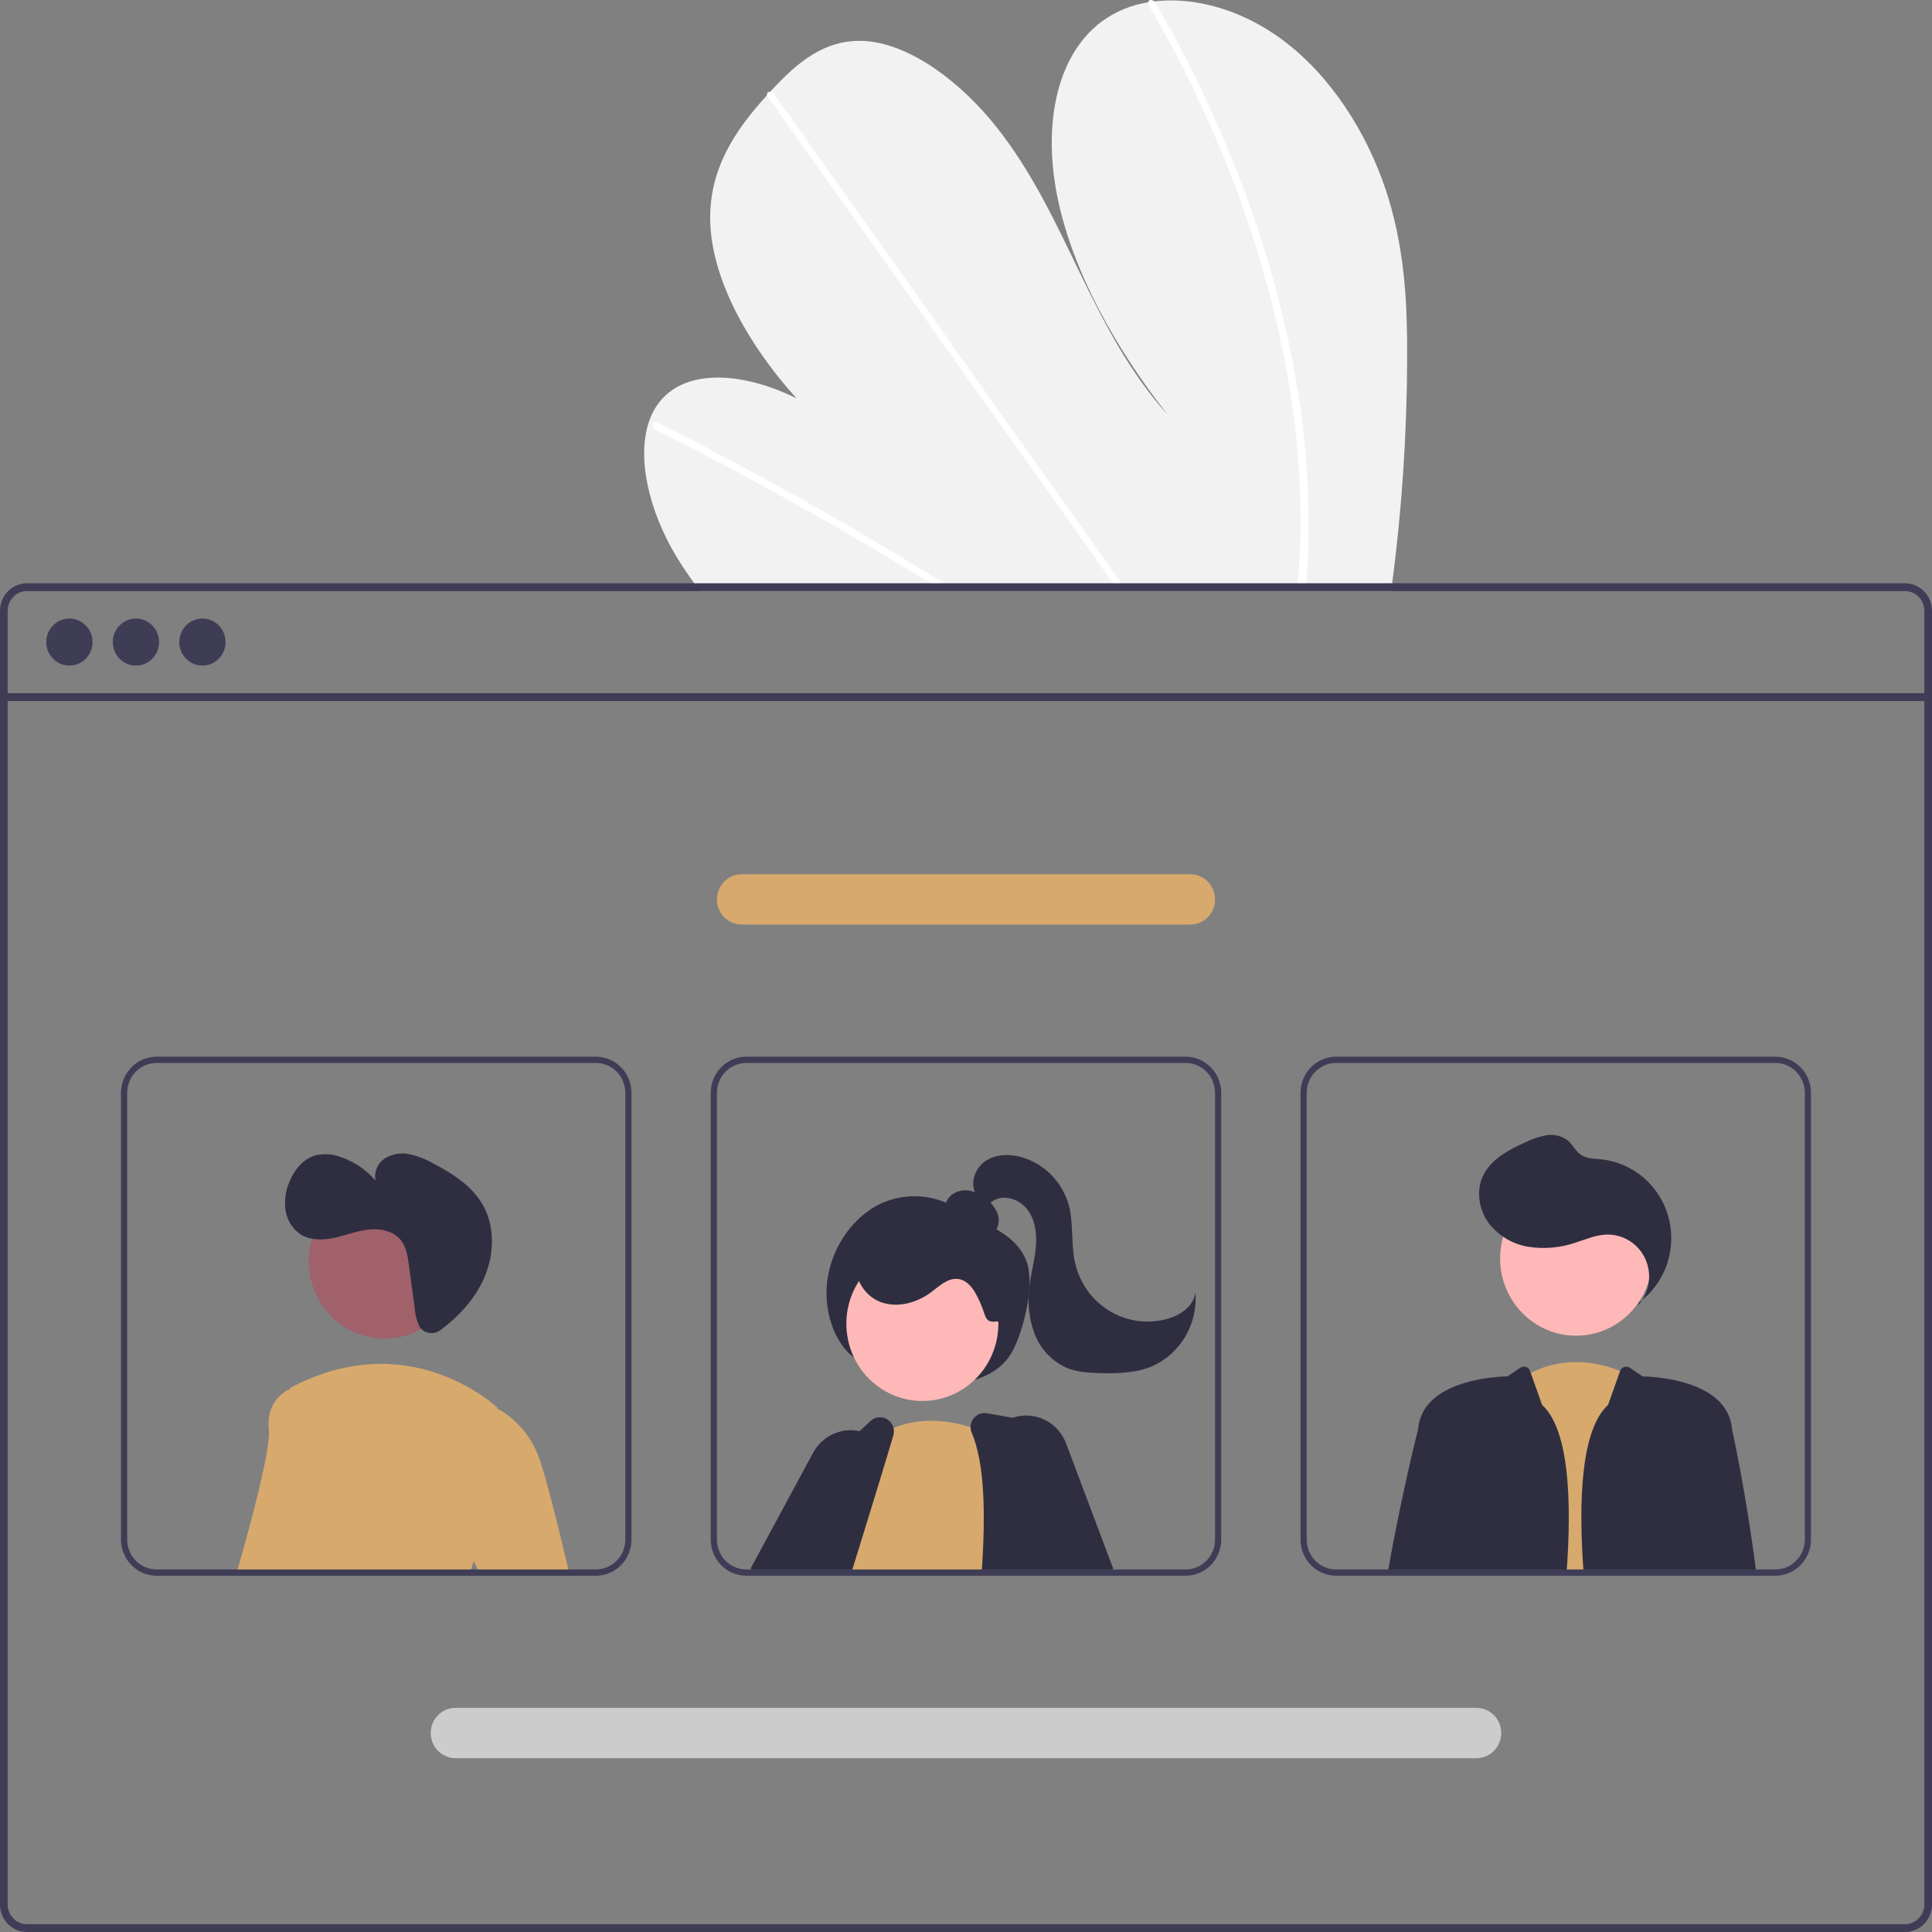 <svg width="50" height="50" viewBox="0 0 50 50" fill="none" xmlns="http://www.w3.org/2000/svg">
<rect x="0" y="0" width="50" height="50" fill="#808080" stroke="none"/>
<g clip-path="url(#clip0_1671_12883)">
<path d="M36.417 9.29C36.411 11.231 36.282 13.17 36.03 15.094C36.021 15.161 36.012 15.229 36.003 15.296H18.125C18.072 15.23 18.02 15.162 17.969 15.094C17.801 14.867 17.643 14.635 17.499 14.394C16.802 13.233 16.478 11.871 16.79 10.928L16.796 10.913C16.863 10.707 16.969 10.516 17.109 10.352C17.827 9.521 19.287 9.651 20.616 10.31C19.42 8.994 18.465 7.331 18.385 5.842C18.306 4.39 19.048 3.348 19.853 2.461C19.88 2.432 19.906 2.403 19.933 2.375C19.945 2.36 19.959 2.346 19.972 2.332C20.601 1.656 21.334 0.989 22.401 1.063C23.572 1.145 24.875 2.134 25.791 3.29C26.707 4.445 27.318 5.76 27.938 7.043C28.559 8.325 29.23 9.64 30.22 10.733C28.877 9.026 27.792 7.081 27.384 5.186C26.977 3.291 27.316 1.466 28.499 0.566C28.859 0.301 29.275 0.127 29.714 0.06C29.765 0.051 29.817 0.043 29.87 0.037C30.97 -0.097 32.285 0.283 33.408 1.201C34.644 2.212 35.506 3.717 35.938 5.147C36.37 6.577 36.423 7.956 36.417 9.29Z" fill="#F2F2F2"/>
<path d="M24.753 15.296H24.411C24.302 15.228 24.193 15.16 24.083 15.094C24.015 15.05 23.946 15.009 23.877 14.966C22.739 14.269 21.595 13.6 20.443 12.96C19.292 12.319 18.136 11.708 16.974 11.127C16.944 11.114 16.918 11.09 16.903 11.059C16.888 11.029 16.884 10.994 16.891 10.961C16.892 10.957 16.894 10.953 16.897 10.949C16.913 10.918 16.949 10.905 17.002 10.931C17.144 11.003 17.287 11.074 17.43 11.148C18.595 11.739 19.755 12.359 20.911 13.01C22.065 13.661 23.213 14.34 24.355 15.049C24.379 15.063 24.403 15.079 24.427 15.094C24.536 15.161 24.644 15.229 24.753 15.296Z" fill="white"/>
<path d="M29.161 15.297H28.949C28.901 15.23 28.854 15.162 28.806 15.095C27.677 13.504 26.548 11.913 25.42 10.322C23.572 7.718 21.724 5.113 19.877 2.509C19.866 2.495 19.858 2.479 19.853 2.462C19.837 2.404 19.879 2.37 19.933 2.376C19.955 2.379 19.977 2.387 19.996 2.399C20.016 2.412 20.032 2.428 20.045 2.447C21.081 3.908 22.117 5.368 23.152 6.827C24.991 9.419 26.829 12.01 28.667 14.6C28.784 14.765 28.901 14.93 29.017 15.095C29.065 15.162 29.113 15.23 29.161 15.297Z" fill="white"/>
<path d="M33.863 14.022C33.855 14.384 33.833 14.741 33.804 15.094C33.799 15.162 33.793 15.229 33.787 15.297H33.566C33.572 15.229 33.578 15.162 33.584 15.094C33.628 14.584 33.658 14.067 33.66 13.537C33.658 12.068 33.509 10.603 33.216 9.164C32.904 7.615 32.46 6.096 31.889 4.625C31.29 3.074 30.569 1.574 29.734 0.14C29.718 0.116 29.711 0.088 29.714 0.06C29.723 -0.005 29.807 -0.024 29.87 0.037C29.883 0.049 29.894 0.063 29.902 0.078C30.006 0.256 30.107 0.435 30.207 0.614C31.011 2.057 31.701 3.562 32.27 5.116C32.812 6.592 33.227 8.113 33.509 9.662C33.773 11.099 33.892 12.56 33.863 14.022Z" fill="white"/>
<path d="M49.301 15.095H0.698C0.513 15.095 0.336 15.17 0.205 15.303C0.074 15.436 0 15.616 0 15.805V49.291C0 49.479 0.074 49.66 0.205 49.793C0.336 49.926 0.513 50.001 0.698 50.001H49.301C49.402 50.001 49.502 49.978 49.593 49.935C49.685 49.892 49.766 49.83 49.832 49.752C49.837 49.745 49.843 49.739 49.847 49.732C49.889 49.68 49.922 49.622 49.947 49.56C49.982 49.475 50 49.383 50 49.291V15.805C50 15.616 49.926 15.436 49.795 15.303C49.664 15.169 49.486 15.095 49.301 15.095ZM49.801 49.291C49.801 49.39 49.772 49.487 49.718 49.569C49.67 49.642 49.605 49.701 49.529 49.742C49.459 49.779 49.38 49.798 49.301 49.798H0.698C0.566 49.798 0.439 49.744 0.346 49.649C0.252 49.554 0.2 49.425 0.199 49.291V15.805C0.2 15.67 0.252 15.541 0.346 15.446C0.439 15.351 0.566 15.298 0.698 15.297H49.301C49.433 15.297 49.56 15.351 49.654 15.446C49.748 15.541 49.8 15.67 49.801 15.805V49.291Z" fill="#3F3D56"/>
<path d="M49.9 17.939H0.099V18.142H49.9V17.939Z" fill="#3F3D56"/>
<path d="M1.796 17.226C2.127 17.226 2.395 16.953 2.395 16.617C2.395 16.28 2.127 16.008 1.796 16.008C1.465 16.008 1.197 16.28 1.197 16.617C1.197 16.953 1.465 17.226 1.796 17.226Z" fill="#3F3D56"/>
<path d="M3.518 17.226C3.848 17.226 4.117 16.953 4.117 16.617C4.117 16.28 3.848 16.008 3.518 16.008C3.187 16.008 2.919 16.28 2.919 16.617C2.919 16.953 3.187 17.226 3.518 17.226Z" fill="#3F3D56"/>
<path d="M5.239 17.226C5.57 17.226 5.838 16.953 5.838 16.617C5.838 16.28 5.57 16.008 5.239 16.008C4.908 16.008 4.64 16.28 4.64 16.617C4.64 16.953 4.908 17.226 5.239 17.226Z" fill="#3F3D56"/>
<path d="M22.177 35.191C21.578 34.795 21.281 33.874 21.427 33.032C21.574 32.189 22.127 31.463 22.789 31.151C23.111 31.003 23.465 30.939 23.817 30.964C24.17 30.99 24.511 31.104 24.809 31.297C25.417 31.674 26.276 31.881 26.564 32.637C26.786 33.218 26.505 34.397 26.206 34.961C25.949 35.448 25.459 35.671 24.998 35.768C24.489 35.874 23.963 35.867 23.456 35.748C22.95 35.629 22.474 35.401 22.062 35.079L22.177 35.191Z" fill="#2F2E41"/>
<path d="M21.865 39.666L21.387 40.506L21.323 40.616L21.231 40.779H19.82L19.915 40.616L20.162 40.194L20.736 39.207L21.387 39.472L21.865 39.666Z" fill="#FFB8B8"/>
<path d="M19.714 40.78L19.456 40.617L19.424 40.597L21.042 37.599C21.112 37.469 21.206 37.354 21.32 37.262C21.433 37.169 21.563 37.101 21.703 37.06C21.879 37.006 22.066 36.999 22.246 37.039C22.351 37.062 22.452 37.1 22.545 37.153C22.584 37.175 22.621 37.199 22.657 37.225C22.793 37.322 22.906 37.451 22.985 37.601C23.079 37.776 23.125 37.974 23.119 38.173C23.113 38.373 23.055 38.568 22.951 38.737L22.327 39.75L21.794 40.617L21.694 40.78H19.714Z" fill="#2F2E41"/>
<path d="M23.871 36.257C24.957 36.257 25.838 35.362 25.838 34.257C25.838 33.153 24.957 32.258 23.871 32.258C22.785 32.258 21.904 33.153 21.904 34.257C21.904 35.362 22.785 36.257 23.871 36.257Z" fill="#FFB8B8"/>
<path d="M25.846 40.78H21.425L21.445 40.722C21.434 40.687 21.424 40.652 21.414 40.617C21.404 40.58 21.395 40.543 21.387 40.506C21.315 40.165 21.315 39.813 21.387 39.472C21.632 38.253 22.606 37.262 22.606 37.262C22.623 37.249 22.64 37.237 22.657 37.224C22.802 37.117 22.959 37.027 23.125 36.957C23.849 36.652 24.608 36.775 25.118 36.933C25.296 36.988 25.469 37.055 25.638 37.134C25.697 37.163 25.729 37.18 25.729 37.18L25.779 38.744L25.84 40.617L25.846 40.78Z" fill="#D7A96D"/>
<path d="M27.891 40.616L27.553 38.869L27.212 37.108C27.198 37.035 27.162 36.968 27.11 36.916C27.058 36.864 26.991 36.83 26.919 36.817L26.205 36.691L25.541 36.575C25.477 36.563 25.411 36.57 25.35 36.593C25.289 36.617 25.236 36.657 25.196 36.709C25.146 36.773 25.118 36.851 25.118 36.932C25.118 36.983 25.128 37.032 25.148 37.078C25.494 37.901 25.501 39.202 25.413 40.616C25.409 40.67 25.405 40.725 25.401 40.779H27.923L27.891 40.616Z" fill="#2F2E41"/>
<path d="M23.125 36.957C23.11 36.898 23.081 36.843 23.041 36.798C23 36.753 22.949 36.719 22.892 36.699C22.835 36.679 22.775 36.674 22.715 36.684C22.656 36.693 22.6 36.718 22.552 36.755L22.246 37.038L20.99 38.201C20.951 38.237 20.92 38.281 20.901 38.331C20.759 38.675 20.483 39.355 20.162 40.194C20.11 40.331 20.056 40.472 20.001 40.617C19.981 40.67 19.96 40.725 19.94 40.779H22.009C22.026 40.725 22.042 40.67 22.059 40.617C22.151 40.321 22.241 40.031 22.327 39.749C22.58 38.931 22.809 38.188 22.985 37.6C23.034 37.437 23.078 37.287 23.119 37.149C23.137 37.087 23.14 37.021 23.125 36.957Z" fill="#2F2E41"/>
<path d="M28.355 40.779H28.489L28.47 40.734L28.422 40.617L27.668 38.799L27.553 38.87L26.627 39.439L27.102 40.617L27.168 40.779H27.923H28.355Z" fill="#FFB8B8"/>
<path d="M27.591 37.357C27.489 37.086 27.288 36.865 27.03 36.741C26.771 36.617 26.476 36.6 26.205 36.692C26.171 36.704 26.137 36.718 26.103 36.733C25.914 36.819 25.752 36.958 25.637 37.134C25.591 37.205 25.552 37.28 25.523 37.36C25.471 37.498 25.446 37.645 25.451 37.793C25.455 37.94 25.488 38.086 25.548 38.22L25.779 38.745L26.607 40.617L26.679 40.78H28.355L28.47 40.734L28.77 40.617L28.811 40.601L27.591 37.357Z" fill="#2F2E41"/>
<path d="M25.416 31.96C25.485 31.981 25.558 31.978 25.625 31.952C25.692 31.926 25.748 31.879 25.786 31.817C25.822 31.754 25.843 31.683 25.847 31.611C25.852 31.538 25.84 31.465 25.813 31.398C25.757 31.264 25.669 31.146 25.557 31.055C25.43 30.938 25.275 30.856 25.108 30.818C25.024 30.8 24.937 30.8 24.854 30.819C24.77 30.837 24.691 30.874 24.623 30.927C24.556 30.981 24.506 31.054 24.48 31.137C24.454 31.22 24.453 31.309 24.477 31.392C24.528 31.543 24.666 31.643 24.803 31.718C25.077 31.866 25.378 31.954 25.687 31.974L25.416 31.96Z" fill="#2F2E41"/>
<path d="M25.799 34.198C25.483 34.242 25.523 34.078 25.396 33.781C25.27 33.483 25.1 33.129 24.783 33.099C24.522 33.074 24.308 33.286 24.097 33.443C23.721 33.723 23.214 33.86 22.778 33.692C22.342 33.524 22.039 32.996 22.204 32.553C22.256 32.43 22.332 32.32 22.427 32.229C22.522 32.137 22.634 32.067 22.758 32.021C23.004 31.932 23.267 31.895 23.528 31.912C24.11 31.931 24.68 32.08 25.199 32.347C25.557 32.532 25.905 32.797 26.041 33.181C26.177 33.566 26.266 34.106 25.878 34.21L25.799 34.198Z" fill="#2F2E41"/>
<path d="M25.255 30.903C25.098 30.626 25.227 30.247 25.483 30.062C25.739 29.877 26.082 29.859 26.387 29.933C26.689 30.011 26.965 30.167 27.189 30.387C27.412 30.608 27.575 30.884 27.66 31.188C27.789 31.672 27.712 32.191 27.822 32.68C27.881 32.94 27.991 33.186 28.146 33.402C28.302 33.617 28.499 33.798 28.725 33.933C28.952 34.068 29.203 34.155 29.464 34.188C29.725 34.22 29.99 34.198 30.242 34.123C30.57 34.025 30.904 33.786 30.937 33.44C30.971 33.838 30.881 34.237 30.681 34.58C30.481 34.924 30.181 35.196 29.821 35.357C29.398 35.537 28.926 35.548 28.468 35.536C28.169 35.529 27.863 35.51 27.588 35.393C27.397 35.304 27.226 35.178 27.084 35.022C26.942 34.865 26.832 34.681 26.761 34.481C26.62 34.078 26.582 33.646 26.65 33.224C26.695 32.896 26.785 32.575 26.81 32.245C26.835 31.914 26.788 31.562 26.588 31.301C26.387 31.039 26.005 30.906 25.72 31.067C25.606 31.132 25.514 31.237 25.39 31.279C25.265 31.321 25.089 31.247 25.1 31.115L25.255 30.903Z" fill="#2F2E41"/>
<path d="M38.675 40.779L38.69 40.616L39.141 35.839C39.289 35.721 39.449 35.619 39.616 35.532C40.546 35.056 41.443 35.284 41.928 35.481C42.056 35.532 42.181 35.594 42.299 35.666L42.564 40.616L42.572 40.779H38.675Z" fill="#D7A96D"/>
<path d="M40.789 34.568C41.876 34.568 42.756 33.672 42.756 32.568C42.756 31.464 41.876 30.568 40.789 30.568C39.703 30.568 38.823 31.464 38.823 32.568C38.823 33.672 39.703 34.568 40.789 34.568Z" fill="#FFB8B8"/>
<path d="M42.385 33.788C42.531 33.631 42.628 33.434 42.664 33.221C42.7 33.008 42.672 32.789 42.585 32.592C42.498 32.395 42.355 32.229 42.175 32.115C41.995 32.001 41.785 31.944 41.573 31.951C41.301 31.96 41.045 32.073 40.785 32.156C40.392 32.292 39.972 32.331 39.561 32.268C39.148 32.203 38.775 31.979 38.519 31.643C38.276 31.303 38.2 30.831 38.372 30.449C38.57 30.007 39.034 29.764 39.47 29.566C39.646 29.477 39.833 29.414 40.027 29.38C40.124 29.363 40.224 29.368 40.319 29.392C40.414 29.417 40.504 29.461 40.582 29.522C40.704 29.629 40.776 29.79 40.91 29.883C41.06 29.988 41.255 29.985 41.436 30.003C41.843 30.045 42.229 30.212 42.541 30.482C42.854 30.751 43.078 31.111 43.184 31.514C43.29 31.916 43.273 32.342 43.136 32.735C42.998 33.127 42.746 33.468 42.413 33.711L42.385 33.788Z" fill="#2F2E41"/>
<path d="M39.909 36.359L39.616 35.532L39.598 35.48C39.589 35.456 39.575 35.434 39.557 35.416C39.539 35.398 39.516 35.384 39.492 35.376C39.468 35.368 39.442 35.365 39.417 35.369C39.392 35.372 39.367 35.382 39.346 35.396L39.013 35.621C39.013 35.621 36.879 35.621 36.708 36.923C36.706 36.944 36.703 36.966 36.7 36.991C36.7 36.992 36.7 36.993 36.699 36.994C36.678 37.08 36.275 38.662 35.929 40.616C35.919 40.67 35.91 40.724 35.9 40.779H40.537V40.779C40.688 38.816 40.603 36.991 39.909 36.359Z" fill="#2F2E41"/>
<path d="M45.44 40.617C45.187 38.613 44.825 36.992 44.825 36.992C44.822 36.967 44.819 36.944 44.817 36.924C44.646 35.622 42.512 35.622 42.512 35.622L42.18 35.397C42.158 35.383 42.134 35.373 42.109 35.37C42.084 35.366 42.058 35.369 42.033 35.377C42.009 35.385 41.987 35.399 41.969 35.417C41.95 35.435 41.936 35.457 41.928 35.481L41.616 36.36C40.922 36.992 40.838 38.817 40.989 40.78L40.989 40.78H45.46C45.454 40.725 45.447 40.671 45.44 40.617Z" fill="#2F2E41"/>
<path d="M7.881 36.052L7.406 40.616L7.389 40.779H6.102C6.117 40.726 6.132 40.672 6.149 40.616C6.514 39.343 7.011 37.484 6.957 36.992C6.873 36.223 7.462 35.967 7.462 35.967L7.498 35.974L7.881 36.052Z" fill="#D7A96D"/>
<path d="M9.956 34.644C11.042 34.644 11.923 33.748 11.923 32.644C11.923 31.54 11.042 30.645 9.956 30.645C8.87 30.645 7.989 31.54 7.989 32.644C7.989 33.748 8.87 34.644 9.956 34.644Z" fill="#A0616A"/>
<path d="M12.502 39.811C12.403 39.997 12.321 40.192 12.259 40.394C12.236 40.465 12.214 40.54 12.193 40.617C12.178 40.67 12.164 40.724 12.15 40.78H6.963C6.971 40.726 6.977 40.671 6.984 40.617C7.249 38.488 7.464 36.327 7.498 35.975C7.501 35.941 7.503 35.924 7.503 35.924C10.611 34.258 12.88 36.437 12.88 36.437C12.88 36.437 12.883 36.453 12.888 36.483C12.938 36.787 13.191 38.565 12.502 39.811Z" fill="#D7A96D"/>
<path d="M12.259 40.393L11.914 39.639L11.998 36.65L12.888 36.482L12.919 36.477C13.38 36.749 13.736 37.171 13.93 37.675C14.103 38.115 14.432 39.437 14.71 40.616C14.722 40.671 14.735 40.725 14.748 40.779H12.436L12.362 40.616L12.259 40.393Z" fill="#D7A96D"/>
<path d="M15.423 27.347H4.051C3.807 27.347 3.574 27.446 3.401 27.621C3.229 27.796 3.132 28.034 3.131 28.282V39.844C3.132 40.092 3.229 40.33 3.401 40.505C3.574 40.681 3.807 40.779 4.051 40.78H15.423C15.667 40.779 15.901 40.681 16.073 40.505C16.246 40.33 16.343 40.092 16.343 39.844V28.282C16.343 28.034 16.246 27.796 16.073 27.621C15.901 27.445 15.667 27.347 15.423 27.347ZM16.183 39.844C16.183 40.049 16.103 40.245 15.96 40.39C15.818 40.535 15.624 40.617 15.423 40.617H4.051C3.85 40.616 3.657 40.535 3.514 40.39C3.372 40.245 3.292 40.049 3.291 39.844V28.282C3.292 28.077 3.372 27.881 3.514 27.736C3.657 27.591 3.85 27.51 4.051 27.509H15.423C15.624 27.51 15.818 27.591 15.96 27.736C16.103 27.881 16.183 28.077 16.183 28.282V39.844ZM7.405 40.617L7.389 40.78H12.15C12.164 40.724 12.178 40.67 12.193 40.617H7.405Z" fill="#3F3D56"/>
<path d="M30.685 27.347H19.314C19.07 27.347 18.836 27.446 18.663 27.621C18.491 27.796 18.394 28.034 18.394 28.282V39.844C18.394 40.092 18.491 40.33 18.663 40.505C18.836 40.681 19.07 40.779 19.314 40.78H30.685C30.929 40.779 31.163 40.681 31.336 40.505C31.508 40.33 31.605 40.092 31.605 39.844V28.282C31.605 28.034 31.508 27.796 31.336 27.621C31.163 27.445 30.929 27.347 30.685 27.347ZM31.445 39.844C31.445 40.049 31.365 40.245 31.222 40.39C31.08 40.535 30.887 40.617 30.685 40.617H19.314C19.112 40.616 18.919 40.535 18.777 40.39C18.634 40.245 18.554 40.049 18.554 39.844V28.282C18.554 28.077 18.634 27.881 18.777 27.736C18.919 27.591 19.112 27.51 19.314 27.509H30.685C30.887 27.51 31.08 27.591 31.222 27.736C31.365 27.881 31.445 28.077 31.445 28.282V39.844ZM21.414 40.617C21.423 40.652 21.434 40.687 21.445 40.722L21.425 40.78H25.401C25.405 40.725 25.409 40.67 25.413 40.617H21.414Z" fill="#3F3D56"/>
<path d="M45.948 27.347H34.577C34.333 27.347 34.099 27.445 33.926 27.621C33.754 27.796 33.657 28.034 33.657 28.282V39.844C33.657 40.092 33.754 40.33 33.926 40.505C34.099 40.681 34.333 40.779 34.577 40.78H45.948C46.192 40.779 46.426 40.681 46.599 40.505C46.771 40.33 46.868 40.092 46.868 39.844V28.282C46.868 28.034 46.771 27.796 46.599 27.621C46.426 27.446 46.192 27.347 45.948 27.347ZM46.708 39.844C46.708 40.049 46.628 40.245 46.485 40.39C46.343 40.535 46.15 40.616 45.948 40.617H34.577C34.375 40.617 34.182 40.535 34.04 40.39C33.897 40.245 33.817 40.049 33.817 39.844V28.282C33.817 28.077 33.897 27.881 34.04 27.736C34.182 27.591 34.375 27.51 34.577 27.509H45.948C46.15 27.51 46.343 27.591 46.485 27.736C46.628 27.881 46.708 28.077 46.708 28.282V39.844ZM40.549 40.617C40.545 40.67 40.541 40.725 40.537 40.78H43.987C43.994 40.726 44.001 40.671 44.007 40.617H40.549Z" fill="#3F3D56"/>
<path d="M38.211 45.502H11.788C11.618 45.502 11.455 45.433 11.335 45.311C11.215 45.189 11.147 45.023 11.147 44.85C11.147 44.678 11.215 44.512 11.335 44.39C11.455 44.268 11.618 44.199 11.788 44.199H38.211C38.381 44.199 38.544 44.268 38.664 44.39C38.784 44.512 38.852 44.678 38.852 44.85C38.852 45.023 38.784 45.189 38.664 45.311C38.544 45.433 38.381 45.502 38.211 45.502Z" fill="#CCCCCC"/>
<path d="M30.805 23.928H19.195C19.025 23.928 18.862 23.859 18.742 23.737C18.621 23.615 18.554 23.449 18.554 23.276C18.554 23.104 18.621 22.938 18.742 22.816C18.862 22.694 19.025 22.625 19.195 22.625H30.805C30.975 22.625 31.138 22.694 31.258 22.816C31.378 22.938 31.445 23.104 31.445 23.276C31.445 23.449 31.378 23.615 31.258 23.737C31.138 23.859 30.975 23.928 30.805 23.928Z" fill="#D7A96D"/>
<path d="M10.897 34.387C10.963 34.454 11.051 34.494 11.145 34.5C11.238 34.506 11.33 34.478 11.405 34.42C11.868 34.071 12.275 33.636 12.516 33.105C12.792 32.498 12.823 31.752 12.49 31.174C12.209 30.686 11.712 30.371 11.217 30.112C11.025 30.002 10.818 29.921 10.603 29.872C10.385 29.823 10.158 29.86 9.966 29.976C9.873 30.036 9.799 30.123 9.754 30.226C9.71 30.329 9.697 30.443 9.718 30.553C9.48 30.277 9.176 30.07 8.835 29.95C8.62 29.865 8.385 29.848 8.16 29.901C7.846 29.991 7.617 30.275 7.491 30.581C7.39 30.814 7.355 31.072 7.39 31.324C7.409 31.45 7.453 31.57 7.52 31.677C7.587 31.784 7.676 31.876 7.78 31.946C8.04 32.109 8.371 32.097 8.669 32.031C8.967 31.964 9.256 31.848 9.56 31.819C9.864 31.789 10.203 31.866 10.388 32.113C10.518 32.287 10.551 32.514 10.581 32.731L10.733 33.858C10.745 34.021 10.786 34.18 10.854 34.328C10.865 34.35 10.88 34.37 10.897 34.387Z" fill="#2F2E41"/>
</g>
<defs>
<clipPath id="clip0_1671_12883">
<rect width="50" height="50" fill="white"/>
</clipPath>
</defs>
</svg>
